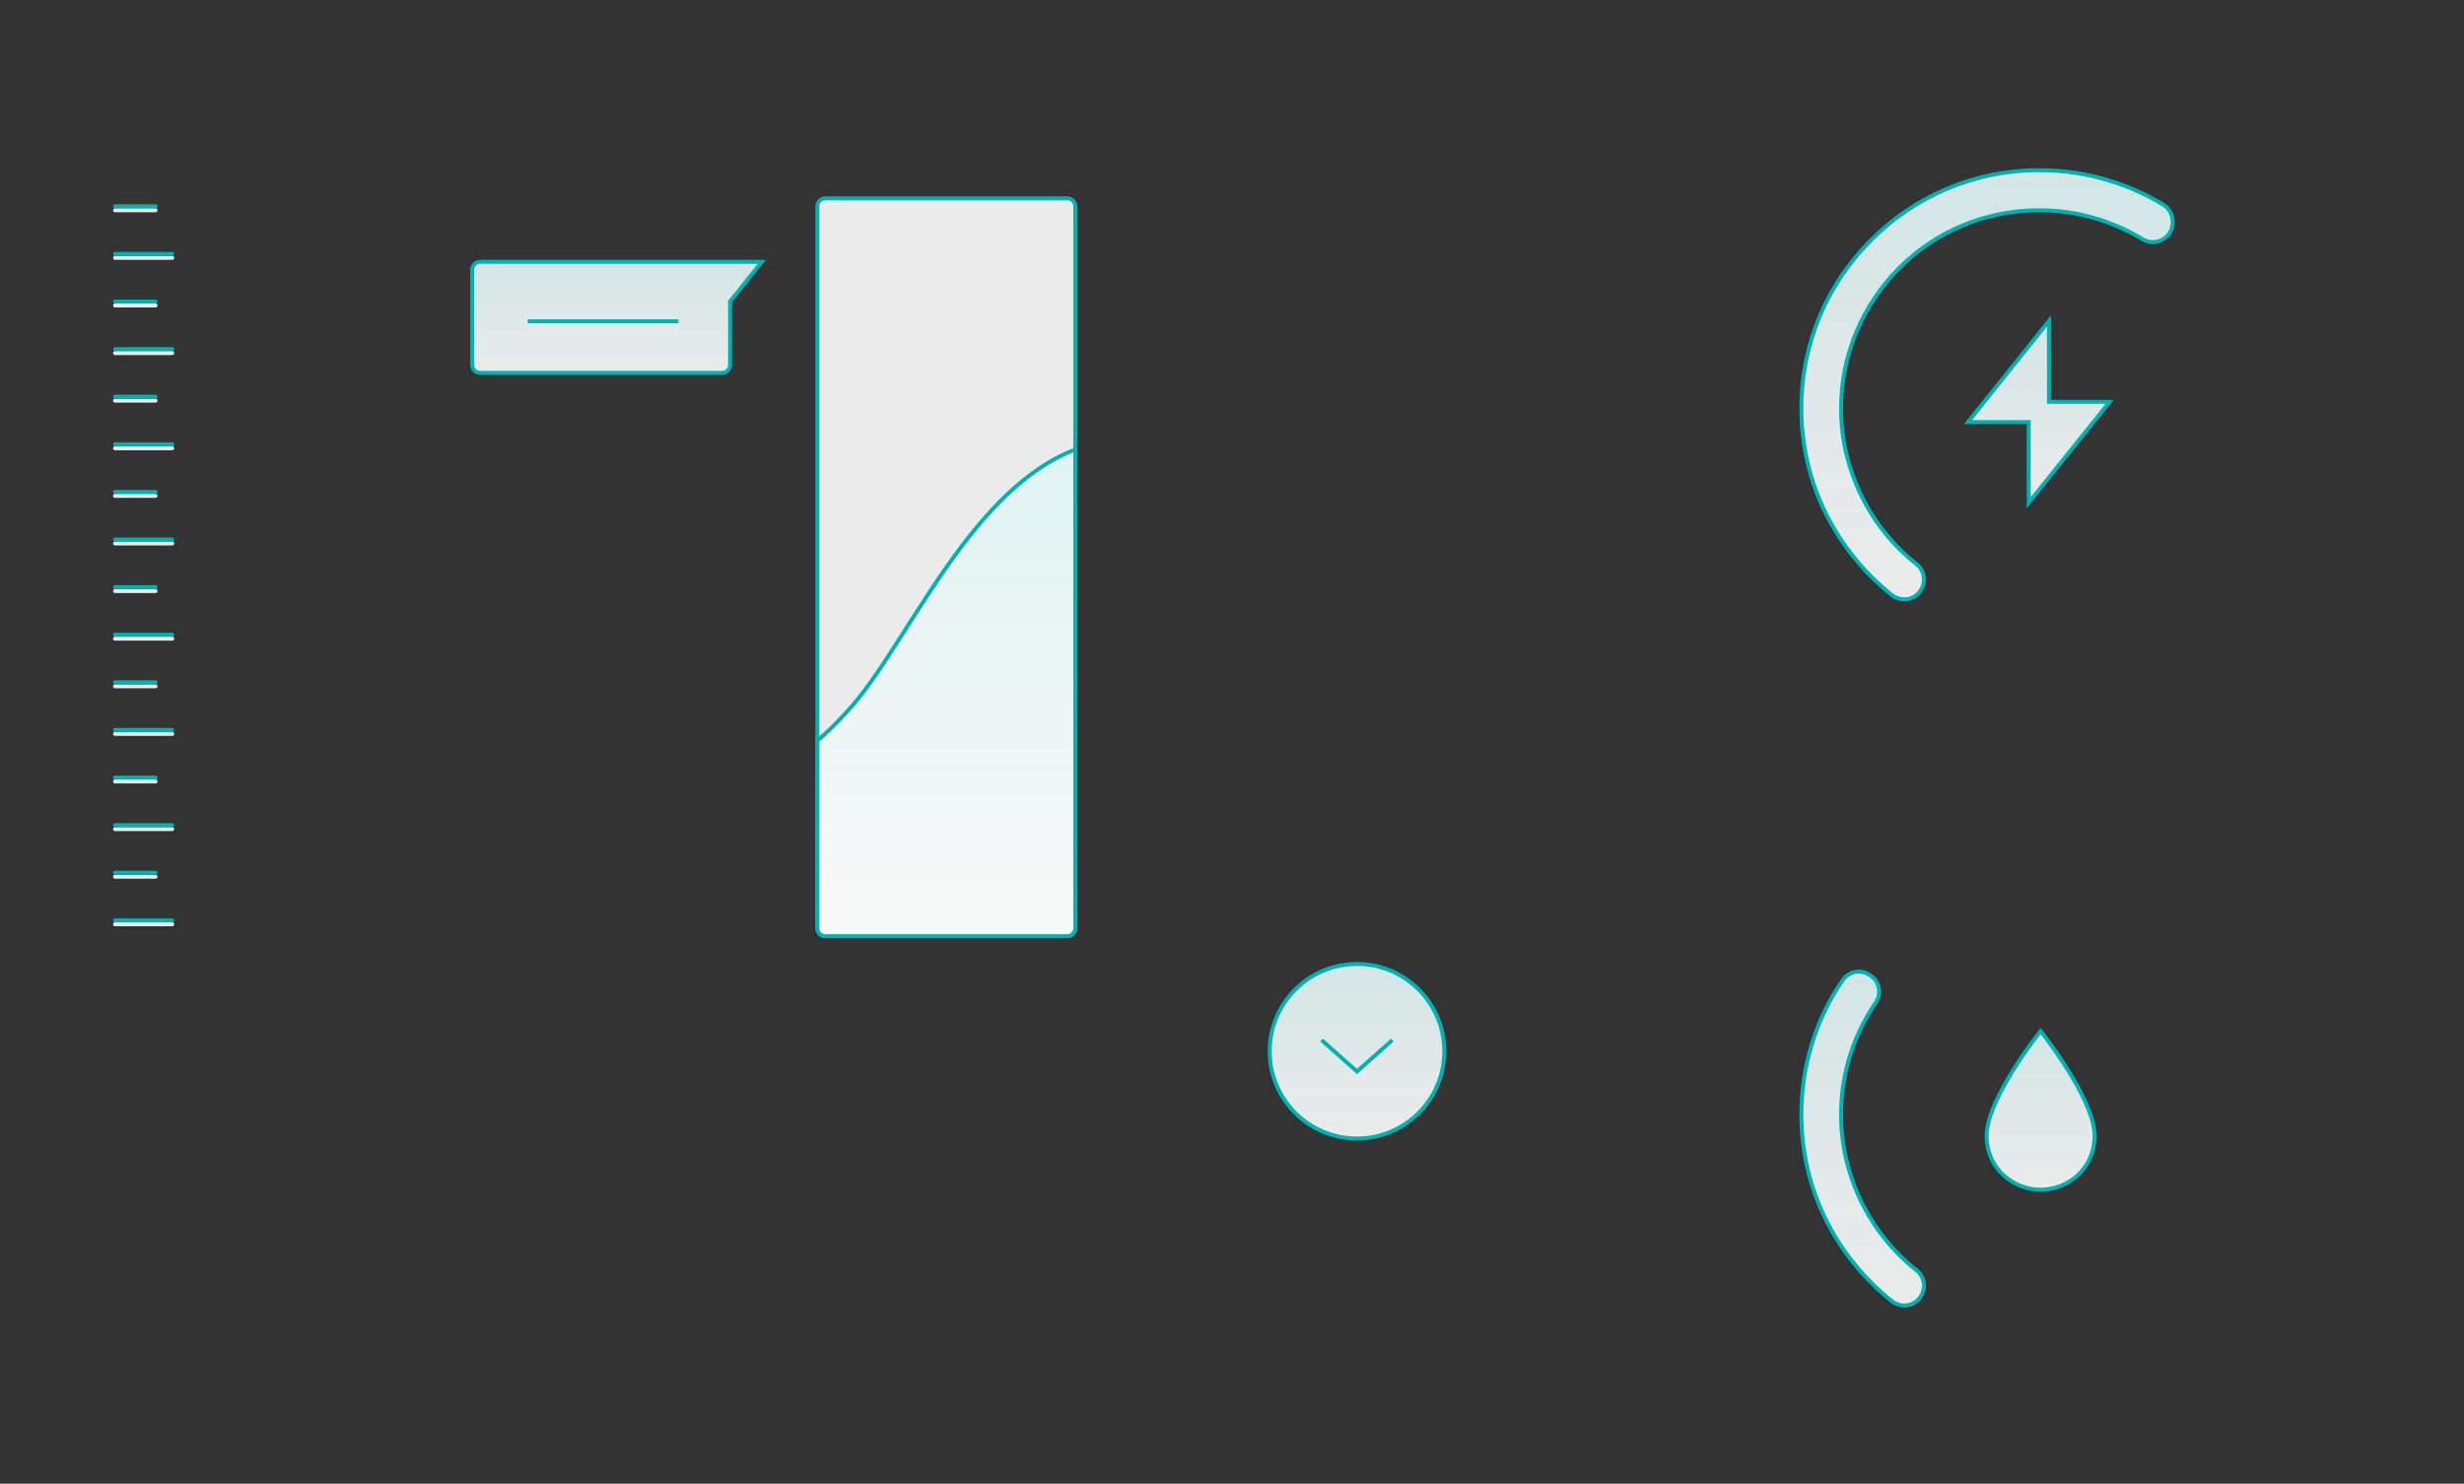<?xml version="1.0" encoding="utf-8"?>
<!-- Generator: Adobe Illustrator 19.1.0, SVG Export Plug-In . SVG Version: 6.00 Build 0)  -->
<!DOCTYPE svg PUBLIC "-//W3C//DTD SVG 1.1//EN" "http://www.w3.org/Graphics/SVG/1.1/DTD/svg11.dtd">
<svg version="1.1" id="Layer_1" xmlns="http://www.w3.org/2000/svg" xmlns:xlink="http://www.w3.org/1999/xlink" x="0px" y="0px"
	 viewBox="0 0 621 374" enable-background="new 0 0 621 374" xml:space="preserve">
<rect x="0" y="0" width="621" height="374" fill="#333333" stroke="none"/>
<g>
	<g>
		<circle opacity="0.9" fill="#FFFFFF" cx="342" cy="265" r="22"/>
		<linearGradient id="SVGID_1_" gradientUnits="userSpaceOnUse" x1="342" y1="243" x2="342" y2="287">
			<stop  offset="0" style="stop-color:#00B3B3;stop-opacity:0.1"/>
			<stop  offset="1" style="stop-color:#00B3B3;stop-opacity:0"/>
		</linearGradient>
		<circle fill="url(#SVGID_1_)" cx="342" cy="265" r="22"/>
		<circle fill="none" stroke="#00B3B3" stroke-miterlimit="10" cx="342" cy="265" r="22"/>
	</g>
	<g>
		<g>
			<polygon opacity="0.9" fill="#FFFFFF" points="531.7,101.3 516.4,101.3 516.4,80.9 496,106.4 511.3,106.4 511.3,126.7 			"/>
			<linearGradient id="SVGID_2_" gradientUnits="userSpaceOnUse" x1="513.833" y1="80.879" x2="513.833" y2="126.737">
				<stop  offset="0" style="stop-color:#00B3B3;stop-opacity:0.1"/>
				<stop  offset="1" style="stop-color:#00B3B3;stop-opacity:0"/>
			</linearGradient>
			<polygon fill="url(#SVGID_2_)" points="531.7,101.3 516.4,101.3 516.4,80.9 496,106.4 511.3,106.4 511.3,126.7 			"/>
			<polygon fill="none" stroke="#00B3B3" stroke-miterlimit="10" points="531.7,101.3 516.4,101.3 516.4,80.9 496,106.4 
				511.3,106.4 511.3,126.7 			"/>
		</g>
		<g>
			<path opacity="0.9" fill="#FFFFFF" d="M514.3,299.9c6.7,0,13.6-5.1,13.6-13.6c0-9.3-13.6-26.4-13.6-26.4s-13.6,17-13.6,26.4
				C500.7,294.8,507.6,299.9,514.3,299.9z"/>
			<linearGradient id="SVGID_3_" gradientUnits="userSpaceOnUse" x1="514.323" y1="259.88" x2="514.323" y2="299.88">
				<stop  offset="0" style="stop-color:#00B3B3;stop-opacity:0.1"/>
				<stop  offset="1" style="stop-color:#00B3B3;stop-opacity:0"/>
			</linearGradient>
			<path fill="url(#SVGID_3_)" d="M514.3,299.9c6.7,0,13.6-5.1,13.6-13.6c0-9.3-13.6-26.4-13.6-26.4s-13.6,17-13.6,26.4
				C500.7,294.8,507.6,299.9,514.3,299.9z"/>
			<path fill="none" stroke="#00B3B3" stroke-miterlimit="10" d="M514.3,299.9c6.7,0,13.6-5.1,13.6-13.6c0-9.3-13.6-26.4-13.6-26.4
				s-13.6,17-13.6,26.4C500.7,294.8,507.6,299.9,514.3,299.9z"/>
		</g>
		<g>
			<path opacity="0.9" fill="#FFFFFF" d="M545.2,51.6c-9.1-5.5-19.8-8.7-31.2-8.7c-16.6,0-31.6,6.7-42.4,17.6
				C460.7,71.3,454,86.3,454,102.9c0,9.5,2.2,18.6,6.2,26.6c4,8,9.7,15,16.6,20.5c2.2,1.7,5.3,1.4,7-0.8c1.7-2.2,1.4-5.3-0.8-7
				c-5.8-4.6-10.5-10.4-13.8-17.1c-3.3-6.7-5.2-14.2-5.2-22.1c0-13.8,5.6-26.3,14.6-35.4c9.1-9.1,21.5-14.6,35.4-14.6
				c9.5,0,18.4,2.7,26,7.3c2.4,1.4,5.4,0.7,6.9-1.7C548.3,56.1,547.5,53,545.2,51.6L545.2,51.6z"/>
			<linearGradient id="SVGID_4_" gradientUnits="userSpaceOnUse" x1="500.789" y1="42.88" x2="500.789" y2="151">
				<stop  offset="0" style="stop-color:#00B3B3;stop-opacity:0.1"/>
				<stop  offset="1" style="stop-color:#00B3B3;stop-opacity:0"/>
			</linearGradient>
			<path fill="url(#SVGID_4_)" d="M545.2,51.6c-9.1-5.5-19.8-8.7-31.2-8.7c-16.6,0-31.6,6.7-42.4,17.6
				C460.7,71.3,454,86.3,454,102.9c0,9.5,2.2,18.6,6.2,26.6c4,8,9.7,15,16.6,20.5c2.2,1.7,5.3,1.4,7-0.8c1.7-2.2,1.4-5.3-0.8-7
				c-5.8-4.6-10.5-10.4-13.8-17.1c-3.3-6.7-5.2-14.2-5.2-22.1c0-13.8,5.6-26.3,14.6-35.4c9.1-9.1,21.5-14.6,35.4-14.6
				c9.5,0,18.4,2.7,26,7.3c2.4,1.4,5.4,0.7,6.9-1.7C548.3,56.1,547.5,53,545.2,51.6L545.2,51.6z"/>
			<path fill="none" stroke="#00B3B3" stroke-miterlimit="10" d="M545.2,51.6c-9.1-5.5-19.8-8.7-31.2-8.7
				c-16.6,0-31.6,6.7-42.4,17.6C460.7,71.3,454,86.3,454,102.9c0,9.5,2.2,18.6,6.2,26.6c4,8,9.7,15,16.6,20.5c2.2,1.7,5.3,1.4,7-0.8
				c1.7-2.2,1.4-5.3-0.8-7c-5.8-4.6-10.5-10.4-13.8-17.1c-3.3-6.7-5.2-14.2-5.2-22.1c0-13.8,5.6-26.3,14.6-35.4
				c9.1-9.1,21.5-14.6,35.4-14.6c9.5,0,18.4,2.7,26,7.3c2.4,1.4,5.4,0.7,6.9-1.7C548.3,56.1,547.5,53,545.2,51.6L545.2,51.6z"/>
		</g>
		<g>
			<g>
				<path opacity="0.9" fill="#FFFFFF" d="M464.4,247.1c-6.6,9.6-10.4,21.3-10.4,33.8c0,9.5,2.2,18.6,6.2,26.6c4,8,9.7,15,16.6,20.5
					c2.2,1.7,5.3,1.4,7-0.8c1.7-2.2,1.4-5.3-0.8-7c-5.8-4.6-10.5-10.4-13.8-17.1c-3.3-6.7-5.2-14.2-5.2-22.1
					c0-10.5,3.2-20.1,8.7-28.2c1.6-2.3,1-5.4-1.3-6.9C469.1,244.2,466,244.8,464.4,247.1L464.4,247.1z"/>
				<linearGradient id="SVGID_5_" gradientUnits="userSpaceOnUse" x1="469.44" y1="244.879" x2="469.44" y2="329">
					<stop  offset="0" style="stop-color:#00B3B3;stop-opacity:0.1"/>
					<stop  offset="1" style="stop-color:#00B3B3;stop-opacity:0"/>
				</linearGradient>
				<path fill="url(#SVGID_5_)" d="M464.4,247.1c-6.6,9.6-10.4,21.3-10.4,33.8c0,9.5,2.2,18.6,6.2,26.6c4,8,9.7,15,16.6,20.5
					c2.2,1.7,5.3,1.4,7-0.8c1.7-2.2,1.4-5.3-0.8-7c-5.8-4.6-10.5-10.4-13.8-17.1c-3.3-6.7-5.2-14.2-5.2-22.1
					c0-10.5,3.2-20.1,8.7-28.2c1.6-2.3,1-5.4-1.3-6.9C469.1,244.2,466,244.8,464.4,247.1L464.4,247.1z"/>
				<path fill="none" stroke="#00B3B3" stroke-miterlimit="10" d="M464.4,247.1c-6.6,9.6-10.4,21.3-10.4,33.8
					c0,9.5,2.2,18.6,6.2,26.6c4,8,9.7,15,16.6,20.5c2.2,1.7,5.3,1.4,7-0.8c1.7-2.2,1.4-5.3-0.8-7c-5.8-4.6-10.5-10.4-13.8-17.1
					c-3.3-6.7-5.2-14.2-5.2-22.1c0-10.5,3.2-20.1,8.7-28.2c1.6-2.3,1-5.4-1.3-6.9C469.1,244.2,466,244.8,464.4,247.1L464.4,247.1z"
					/>
			</g>
		</g>
		<g>
			<g>
				<path opacity="0.9" fill="#FFFFFF" d="M271,234c0,1.1-0.9,2-2,2h-61c-1.1,0-2-0.9-2-2V52c0-1.1,0.9-2,2-2h61c1.1,0,2,0.9,2,2
					V234z"/>
				<path fill="none" stroke="#00B3B3" stroke-miterlimit="10" d="M271,234c0,1.1-0.9,2-2,2h-61c-1.1,0-2-0.9-2-2V52
					c0-1.1,0.9-2,2-2h61c1.1,0,2,0.9,2,2V234z"/>
			</g>
			<g>
				<g opacity="0.7">
					<path fill="#FFFFFF" d="M242.6,137.4c-11,14.5-19.7,31.2-27.8,40.5c-2.7,3.1-5.6,6.1-8.8,8.8V234c0,1.1,0.9,2,2,2h61
						c1.1,0,2-0.9,2-2V113.3C259.8,117.6,250.6,126.9,242.6,137.4z"/>
				</g>
				<linearGradient id="SVGID_6_" gradientUnits="userSpaceOnUse" x1="238.5" y1="113.31" x2="238.5" y2="236">
					<stop  offset="0" style="stop-color:#00B3B3;stop-opacity:0.1"/>
					<stop  offset="1" style="stop-color:#00B3B3;stop-opacity:0"/>
				</linearGradient>
				<path fill="url(#SVGID_6_)" d="M242.6,137.4c-11,14.5-19.7,31.2-27.8,40.5c-2.7,3.1-5.6,6.1-8.8,8.8V234c0,1.1,0.9,2,2,2h61
					c1.1,0,2-0.9,2-2V113.3C259.8,117.6,250.6,126.9,242.6,137.4z"/>
				<path fill="none" stroke="#00B3B3" stroke-miterlimit="10" d="M242.6,137.4c-11,14.5-19.7,31.2-27.8,40.5
					c-2.7,3.1-5.6,6.1-8.8,8.8V234c0,1.1,0.9,2,2,2h61c1.1,0,2-0.9,2-2V113.3C259.8,117.6,250.6,126.9,242.6,137.4z"/>
			</g>
		</g>
		<g>
			<polyline fill="none" stroke="#00B3B3" stroke-miterlimit="10" points="333.1,262.2 342,270.1 350.9,262.2 			"/>
		</g>
	</g>
</g>
<g opacity="0.9">
	<line fill="none" stroke="#FFFFFF" stroke-linecap="round" stroke-miterlimit="10" x1="29" y1="53" x2="39.2" y2="53"/>
	<line fill="none" stroke="#FFFFFF" stroke-linecap="round" stroke-miterlimit="10" x1="29" y1="65" x2="43.4" y2="65"/>
	<line fill="none" stroke="#FFFFFF" stroke-linecap="round" stroke-miterlimit="10" x1="29" y1="77" x2="39.2" y2="77"/>
	<line fill="none" stroke="#FFFFFF" stroke-linecap="round" stroke-miterlimit="10" x1="29" y1="89" x2="43.4" y2="89"/>
	<line fill="none" stroke="#FFFFFF" stroke-linecap="round" stroke-miterlimit="10" x1="29" y1="101" x2="39.2" y2="101"/>
	<line fill="none" stroke="#FFFFFF" stroke-linecap="round" stroke-miterlimit="10" x1="29" y1="113" x2="43.4" y2="113"/>
	<line fill="none" stroke="#FFFFFF" stroke-linecap="round" stroke-miterlimit="10" x1="29" y1="125" x2="39.2" y2="125"/>
	<line fill="none" stroke="#FFFFFF" stroke-linecap="round" stroke-miterlimit="10" x1="29" y1="137" x2="43.4" y2="137"/>
	<line fill="none" stroke="#FFFFFF" stroke-linecap="round" stroke-miterlimit="10" x1="29" y1="149" x2="39.2" y2="149"/>
	<line fill="none" stroke="#FFFFFF" stroke-linecap="round" stroke-miterlimit="10" x1="29" y1="161" x2="43.4" y2="161"/>
	<line fill="none" stroke="#FFFFFF" stroke-linecap="round" stroke-miterlimit="10" x1="29" y1="173" x2="39.2" y2="173"/>
	<line fill="none" stroke="#FFFFFF" stroke-linecap="round" stroke-miterlimit="10" x1="29" y1="185" x2="43.4" y2="185"/>
	<line fill="none" stroke="#FFFFFF" stroke-linecap="round" stroke-miterlimit="10" x1="29" y1="197" x2="39.2" y2="197"/>
	<line fill="none" stroke="#FFFFFF" stroke-linecap="round" stroke-miterlimit="10" x1="29" y1="209" x2="43.4" y2="209"/>
	<line fill="none" stroke="#FFFFFF" stroke-linecap="round" stroke-miterlimit="10" x1="29" y1="221" x2="39.2" y2="221"/>
	<line fill="none" stroke="#FFFFFF" stroke-linecap="round" stroke-miterlimit="10" x1="29" y1="233" x2="43.4" y2="233"/>
</g>
<g>
	<line fill="none" stroke="#00B3B3" stroke-linecap="round" stroke-miterlimit="10" x1="29" y1="52" x2="39.2" y2="52"/>
	<line fill="none" stroke="#00B3B3" stroke-linecap="round" stroke-miterlimit="10" x1="29" y1="64" x2="43.4" y2="64"/>
	<line fill="none" stroke="#00B3B3" stroke-linecap="round" stroke-miterlimit="10" x1="29" y1="76" x2="39.2" y2="76"/>
	<line fill="none" stroke="#00B3B3" stroke-linecap="round" stroke-miterlimit="10" x1="29" y1="88" x2="43.4" y2="88"/>
	<line fill="none" stroke="#00B3B3" stroke-linecap="round" stroke-miterlimit="10" x1="29" y1="100" x2="39.2" y2="100"/>
	<line fill="none" stroke="#00B3B3" stroke-linecap="round" stroke-miterlimit="10" x1="29" y1="112" x2="43.4" y2="112"/>
	<line fill="none" stroke="#00B3B3" stroke-linecap="round" stroke-miterlimit="10" x1="29" y1="124" x2="39.2" y2="124"/>
	<line fill="none" stroke="#00B3B3" stroke-linecap="round" stroke-miterlimit="10" x1="29" y1="136" x2="43.4" y2="136"/>
	<line fill="none" stroke="#00B3B3" stroke-linecap="round" stroke-miterlimit="10" x1="29" y1="148" x2="39.2" y2="148"/>
	<line fill="none" stroke="#00B3B3" stroke-linecap="round" stroke-miterlimit="10" x1="29" y1="160" x2="43.4" y2="160"/>
	<line fill="none" stroke="#00B3B3" stroke-linecap="round" stroke-miterlimit="10" x1="29" y1="172" x2="39.2" y2="172"/>
	<line fill="none" stroke="#00B3B3" stroke-linecap="round" stroke-miterlimit="10" x1="29" y1="184" x2="43.4" y2="184"/>
	<line fill="none" stroke="#00B3B3" stroke-linecap="round" stroke-miterlimit="10" x1="29" y1="196" x2="39.2" y2="196"/>
	<line fill="none" stroke="#00B3B3" stroke-linecap="round" stroke-miterlimit="10" x1="29" y1="208" x2="43.4" y2="208"/>
	<line fill="none" stroke="#00B3B3" stroke-linecap="round" stroke-miterlimit="10" x1="29" y1="220" x2="39.2" y2="220"/>
	<line fill="none" stroke="#00B3B3" stroke-linecap="round" stroke-miterlimit="10" x1="29" y1="232" x2="43.4" y2="232"/>
</g>
<g>
	<path opacity="0.9" fill="#FFFFFF" d="M192,66h-10h-8h-53c-1.1,0-2,0.9-2,2v24c0,1.1,0.9,2,2,2h61c1.1,0,2-0.9,2-2V76L192,66z"/>
	<linearGradient id="SVGID_7_" gradientUnits="userSpaceOnUse" x1="155.5" y1="66" x2="155.5" y2="94">
		<stop  offset="0" style="stop-color:#00B3B3;stop-opacity:0.1"/>
		<stop  offset="1" style="stop-color:#00B3B3;stop-opacity:0"/>
	</linearGradient>
	<path fill="url(#SVGID_7_)" d="M192,66h-10h-8h-53c-1.1,0-2,0.9-2,2v24c0,1.1,0.9,2,2,2h61c1.1,0,2-0.9,2-2V76L192,66z"/>
	<path fill="none" stroke="#00B3B3" stroke-miterlimit="10" d="M192,66h-10h-8h-53c-1.1,0-2,0.9-2,2v24c0,1.1,0.9,2,2,2h61
		c1.1,0,2-0.9,2-2V76L192,66z"/>
</g>
<g>
	<line fill="none" stroke="#00B3B3" stroke-miterlimit="10" x1="133" y1="81" x2="171" y2="81"/>
</g>
</svg>
